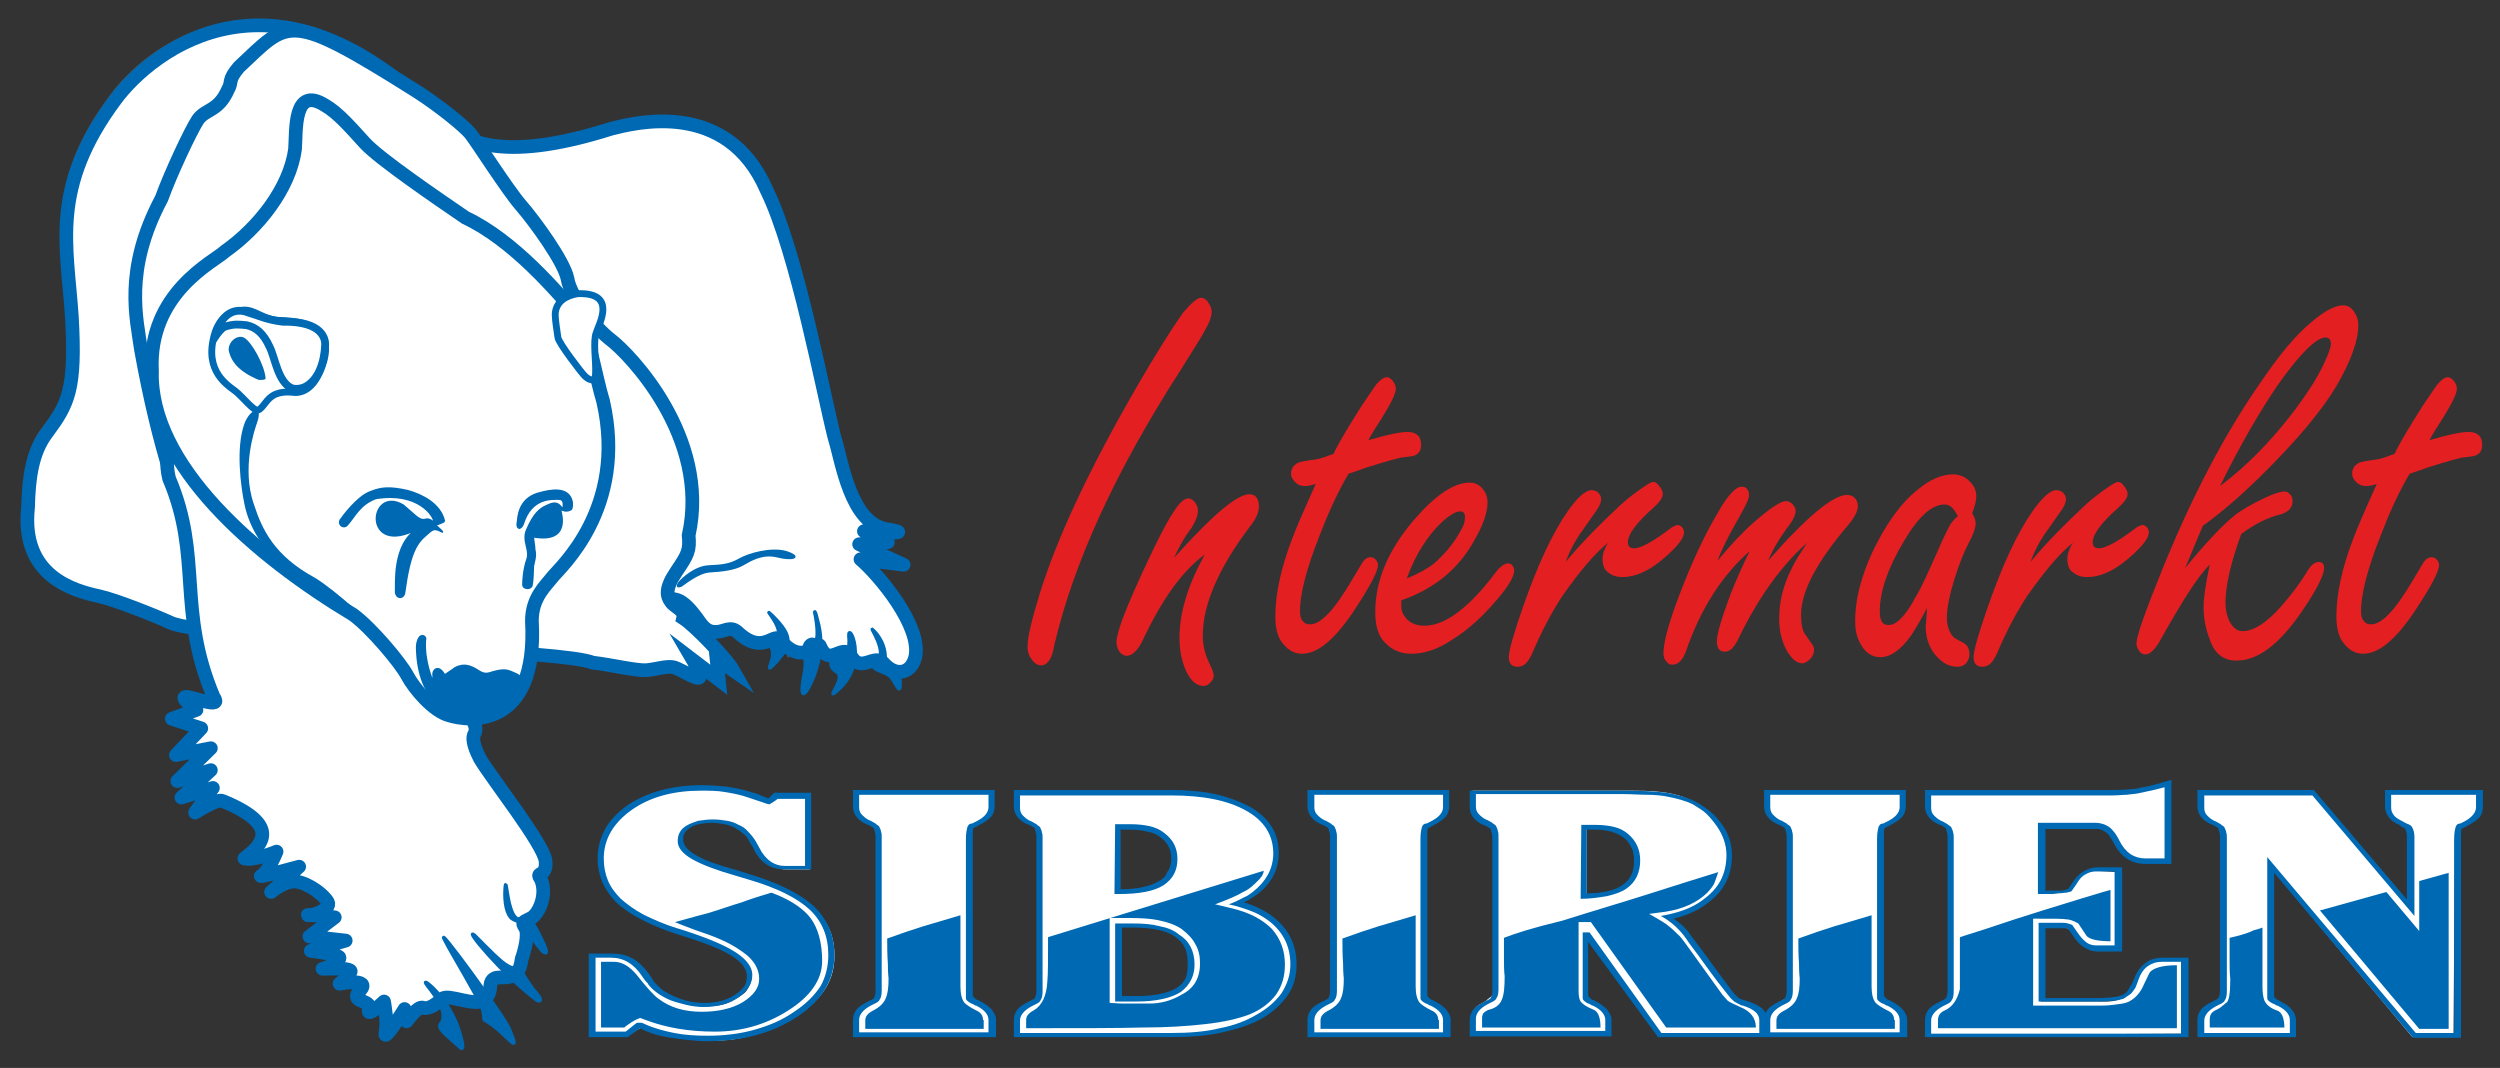 <?xml version="1.0" encoding="utf-8"?>
<!-- Generator: Adobe Illustrator 28.0.0, SVG Export Plug-In . SVG Version: 6.00 Build 0)  -->
<svg version="1.1" id="Variante_x5F_02_x5F_Hell" xmlns="http://www.w3.org/2000/svg" xmlns:xlink="http://www.w3.org/1999/xlink"
	 x="0px" y="0px" viewBox="0 0 365.2 156" style="enable-background:new 0 0 365.2 156;" xml:space="preserve">
<rect x="0" y="0" width="365.2" height="156" fill="#333333" stroke="none"/>
<style type="text/css">
	.st0{fill:#4F4F4F;}
	.st1{fill:#FFFFFF;stroke:#0069B4;stroke-width:2;stroke-linejoin:round;stroke-miterlimit:10;}
	.st2{fill:#0069B4;stroke:#0069B4;stroke-width:0.25;stroke-miterlimit:10;}
	.st3{fill:#FFFFFF;stroke:#0069B4;stroke-width:2;stroke-miterlimit:10;}
	.st4{fill:#0069B4;}
	.st5{fill:#0069B4;stroke:#0069B4;stroke-width:0.5;stroke-miterlimit:10;}
	.st6{fill:none;stroke:#0069B4;stroke-miterlimit:10;}
	.st7{display:none;fill:#FFFFFF;}
	.st8{fill:#FFFFFF;stroke:#0069B4;stroke-width:1.138;stroke-miterlimit:10;}
	.st9{fill:#FFFFFF;stroke:#0069B4;stroke-linejoin:round;stroke-miterlimit:10;}
	.st10{fill:#FFFFFF;}
	.st11{fill:#E31F21;}
</style>
<path class="st0" d="M124.9,81l6.3,0.8l-6.5-3l4.2-0.3l-3.5-1.6c0,0,8.6,0.6,3.3-0.3c-5.3-0.9-6.5-10-7.6-13.4
	c-1.7-6.2-5.5-27.2-9.9-36.1c-5.8-13.5-19.4-9.8-22.7-9c-10.6,3.3-16.6,3-20.2,1.7c-0.2-0.3-0.4-0.6-0.5-0.7
	c-0.9-1.1-4.6-4.1-7.9-6.2c-0.3-0.2-0.6-0.4-0.8-0.5c-21.8-18.5-38-5.3-42.9,1.3C6.5,26.5,9.1,34.9,9.8,45.5
	c0.7,10.6-0.4,12.7-3.7,17C4,65.2,3.5,68.9,3.4,73.3c-1.2,10.1,6.7,12.2,10.4,13.1c2.3,0.5,8.1,2.8,10.5,3.9
	c0.5,0.2,1.7,0.5,3.2,0.7c0.4,3.2,1.2,6.6,2.8,10.4c1.4,1.9-2.9,0-4,0c-1.1,0,1.5,1.9,1.5,1.9l-3.6,1.3l4.3,1.4l-3.7,3.9l5.1-1
	l-4.9,4.8l4.9-1.6l-4.3,4l4.6-1.4l-2.6,3.6c0,0,3.3-2.1,4-1.7c9.6,3.9,4.8,7.1,3.2,8.4c1.4,0.4,4.7-1,4.7-1s-1.2,3-2.2,3.5
	c-1,0.5,5.5-1.3,5.5-1.3l-4.1,3.7c0,0,2.1-1.8,3.8-1.5c1.8,0.3,4,2,4.5,3c0.4,0.8-1.3,1.6-2.3,1.8c1.1,0.1,3.3,0.3,3.3,0.3l-3.7,2.8
	l5.3,0.6l-5.1,1.5c0,0,4.2,0.5,4.2,1c0,0.5-1.5,1.4-2.4,1.6c-0.8,0.1,4.5-0.3,4,0.5c-0.4,0.8-1.6,1.7-1.6,1.7s4.7-0.9,3,1
	c-1.7,1.9,1.8,1.2,1.3,2.7c-0.5,1.5,2.2-1.1,2.2-1.1s0.6,3.1,0.2,4.6c-0.3,1.5,2.8-3.5,2.8-3.5l0.3,1.8c0,0,1.6-2.3,2.4-2
	c0.7,0.3,1.6-0.3,2.4-1c0.4,0.3,0.7,0.6,0.8,0.8c0.3,0.4,0.5,0.1,0.3-0.8c0-0.2-0.1-0.3-0.1-0.5c1.5,0,4.4,1.3,5.5,0.3
	c0.3-0.3,0.5-0.6,0.6-0.9c1.6,1.4,2.3,2.4,1-0.8c-0.1-0.2-0.3-0.6-0.6-1c0.1-0.1,0.1-0.2,0.3-0.3c0.9-0.7,3.7,0.9,4.1-2.9
	c0,0,0-0.1,0-0.1c0,0,0.1,0.1,0.1,0.1c0.3,0.2,1,0.3,0.1-0.9c0.4-1.2,0.7-3,0.3-3.7c-0.6-0.9-0.2-0.8,0.9-1.4
	c1.1-0.6,2.4-3.4,1.4-5.7c-0.9-1.2,0.9-0.1,0.7-2.6c-0.2-2.4-7.9-12.1-9.6-15c-0.5-1-1.3-2.7-0.8-3.6c0.3-0.6,0.2-1.2-0.4-2.3
	c0.1,0,0.2,0,0.2,0c3.6,0.1,6.9-2,7.1-4.7c0,0,0-0.1,0-0.1c0.6-1.2,1-2.7,1.2-4.5c4.4,0.3,7.8,0.7,9,1.2c2.6,0.3,6.4,1.2,7.8,1.1
	s3.1-0.7,4.1-0.4c1,0.3,4,2.3,3.7,1.2c-0.3-1.1-1-2.3-1-2.3l3.8,2.9l-0.3-2.8c0,0,1.4,0.7,2.4,1.4c-0.9-1.6-5.6-6.5-7.3-7.6
	c0.3-1.2-1.3-1.6-1.8-2.4c-0.1-0.2-0.3-0.5-0.4-0.7c0.3,0.2,0.6,0.3,1.2,0.4c1.1,0.2,2.1,1.4,3,2.7c0.9,1.3,1.5,2.1,2.9,2
	c1,0,2-0.9,3,0c3.8,3.7,5.3,0,6.3,1.2c0.8,1,1.5,1.4,2.2,1.7c-0.2,1.6,0.1,2,1.1,0.1c1.5-0.2,2.4-1.6,2.5-0.9
	c0.4,0.9,0.8,1.3,1.3,1.3c-0.4,0.8-0.7,1.2,0.4,0.3c0.1-0.1,0.2-0.2,0.4-0.4c0.8-0.3,1.7-0.9,2.4-0.1c1.5,2.9,3.5-0.3,4.9,1.3
	c1.8,2,4,1.5,4.6-0.9C133.9,90.8,127.5,83.3,124.9,81z"/>
<path id="Korper_x5F_00_00000150082361866694452250000006842861391858942138_" class="st1" d="M46.9,93.3C42.4,93.3,27.4,92.1,25,91
	s-8.2-3.4-10.5-3.9C10.8,86.3,3,84.2,4.1,74.1c0.1-4.3,0.6-8,2.7-10.8c3.2-4.3,4.3-6.4,3.7-17c-0.7-10.6-3.2-18.9,6.4-31.8
	c5.3-7.1,23.6-21.9,48,3.4c2.5,2.4,7.7,6.2,24.4,0.9c3.2-0.8,16.9-4.5,22.7,9c4.4,8.9,8.3,29.9,9.9,36.1c1.1,3.5,2.3,12.5,7.6,13.4
	c5.3,0.9-3.3,0.3-3.3,0.3l3.5,1.6l-4.2,0.3l6.5,3l-6.3-0.8c2.7,2.3,9,9.8,8,14.3c-0.6,2.4-2.8,2.9-4.6,0.9c-1.4-1.6-3.4,1.7-4.9-1.3
	c-1.3-1.5-3.1,1.9-4.4-1.2c-0.3-1-2.4,3.2-5.8-0.9c-1-1.3-2.5,2.4-6.3-1.2c-1-0.9-2,0-3,0c-1.4,0.1-2-0.7-2.9-2
	c-0.9-1.2-1.9-2.4-3-2.7c-1.1-0.2-1.6-0.3-1.7-1.6c-0.1-1.3-1.4-2-3.5,0C88.2,90.8,79.4,92.3,46.9,93.3z"/>
<path class="st2" d="M99.2,85.1c0.4-0.5,2.3-2.3,4.3-2.4c2-0.1,3.1-0.2,4.5-1c1.4-0.8,4.6-1.7,6.8-1.1c2.5,0.8,1,1.3-1.3,0.7
	c-2.1-0.5-3.8,0.5-5,1.2c-1.2,0.7-3.1,0.9-4.8,1s-3.7,1.8-4.2,2.1C99,85.8,98.8,85.7,99.2,85.1z"/>
<path id="Korper_x5F_01_00000144326456307189850120000012172284961238633378_" class="st3" d="M45.1,93.7c0.6,0.5,37,1.3,41.5,3.1
	c2.6,0.3,6.4,1.2,7.8,1.1c1.4-0.1,3.1-0.7,4.1-0.4c1,0.3,4,2.3,3.7,1.2c-0.3-1.1-1-2.3-1-2.3l3.8,2.9l-0.3-2.8c0,0,1.4,0.7,2.4,1.4
	c-0.9-1.6-5.6-6.5-7.3-7.6c0.3-1.2-1.3-1.6-1.8-2.4c-0.6-0.8-0.9-1.9,0.8-4.4c1.7-2.5,2-3.1,1.8-5.3c3.2-14.4-8.8-26.6-11.3-28.5
	c-2.5-1.9-6-6.4-6.4-9c-0.5-2.5-4.8-8.4-6.8-10.7c-2-2.3-6.5-9.4-7.4-10.5c-0.9-1.1-4.6-4.1-7.9-6.2C41.9,1.4,42.3,2.9,34.9,9.8
	c-1.7,2-0.9,2.1-1.6,3.3c-1.4,3.2-3.3,2.8-4.4,4.4c-1.1,1.7-4,7.9-5.3,11.5c-5.6,10.5-3.6,17.7-3,22.1
	C25.7,79.3,33.9,92.9,45.1,93.7z"/>
<path id="Pfote_x5F_links_00000067200409083749371520000012396519088754058112_" class="st1" d="M27.3,61.2
	c-1.4,1.1-3.7,4.2-2.6,8.7c4.9,11.5,1.1,19.1,6.5,31.9c1.4,1.9-2.9,0-4,0c-1.1,0,1.5,1.9,1.5,1.9l-3.6,1.3l4.3,1.4l-3.7,3.9l5.1-1
	l-4.9,4.8l4.9-1.6l-4.3,4l4.6-1.4l-2.6,3.6c0,0,3.3-2.1,4-1.7c9.6,3.9,4.8,7.1,3.2,8.4c1.4,0.4,4.7-1,4.7-1s-1.2,3-2.2,3.5
	c-1,0.5,5.5-1.3,5.5-1.3l-4.1,3.7c0,0,2.1-1.8,3.8-1.5c1.8,0.3,4,2,4.5,3c0.5,1-2.2,2-2.9,1.9c-0.6-0.2,3.9,0.3,3.9,0.3l-3.7,2.8
	l5.3,0.6l-5.1,1.5c0,0,4.2,0.5,4.2,1c0,0.5-1.5,1.4-2.4,1.6c-0.8,0.1,4.5-0.3,4,0.5c-0.4,0.8-1.6,1.7-1.6,1.7s4.7-0.9,3,1
	c-1.7,1.9,1.8,1.2,1.3,2.7c-0.5,1.5,2.2-1.1,2.2-1.1s0.6,3.1,0.2,4.6c-0.3,1.5,2.8-3.5,2.8-3.5l0.3,1.8c0,0,1.6-2.3,2.4-2
	c0.8,0.3,1.9-0.5,2.8-1.3c0.9-0.8,4.9,1.3,6.2,0.1c1.3-1.2,0.4-2.3,1.3-3c0.9-0.7,3.7,0.9,4.1-2.9c0.4-1.1,1.1-3.7,0.5-4.6
	c-0.6-0.9-0.2-0.8,0.9-1.4c1.1-0.6,2.4-3.4,1.4-5.7c-0.9-1.2,0.9-0.1,0.7-2.6c-0.2-2.4-7.9-12.1-9.6-15c-0.5-1-1.3-2.7-0.8-3.6
	c0.5-0.9-0.1-2-1.9-4.7S66.4,97,66.4,97l-2.8-0.4l3.5-1.4l-5.7-2l3.1-1.7l-5.3,0.9l0.9-2.2c0,0-2.9,1-3.2,0.5
	c-0.4-0.6-12.5-16.4-14.1-18.9c-1.6-2.5-1.9-9.1-3.4-10.2C37.9,60.6,33.9,56.2,27.3,61.2z"/>
<path id="Kopf_x5F_01_00000020385688154803599370000003317162430549464726_" class="st3" d="M84.6,46.4c1.2,1.4,2.5,9,3.5,12.2
	c3.6,15.7-6.4,24.4-7.4,25.7c-1,1.3-3,3-3,6.4c0.9,15.9-9.3,14.7-12.1,13.8c-2.3-0.6-5.1-3.9-6.1-5.8c-1-1.9-5.3-7-7.9-8.9
	c-14.2-8.5-29.8-21.9-29.4-35.6c-0.6-11.4,9.1-16,10.7-17.5c4.8-3.4,9.4-9.1,10.2-14.9c0.2-2.7-0.3-9.4,4.4-6.4
	c1.9,1.1,3.7,3.2,5.8,5.5C55.4,23.2,63.9,29,68,31.8C75,35.1,81.4,42.6,84.6,46.4z"/>
<path id="Kopf_x5F_01_x5F_Patch_00000116237546643049197230000000629000984477565320_" class="st4" d="M55,92.4
	c-0.5,0.5-5.3-4.1-8-5.7c-2.7-1.6-9.8-5.6-11.3-13.1c-0.5-2.4-1.3-8.1,0-11.7c0.8-2.2,2.9-3,1.8,0c-0.2,0.6-2.3,6.4-0.4,11.8
	c1.2,3.7,3,7.5,8.9,10.7C49,86.2,55.4,92,55,92.4z"/>
<path id="Auge_x5F_links_00000093155225634494144940000016640382535345002162_" class="st2" d="M50.7,76.7c-0.4,0.5-1.3,0.1-1-0.7
	c0.4-0.6,2.5-3.4,4.3-4.1c1.7-0.7,2.9-0.8,5.6-0.2c2.1,0.6,4.7,1.9,5.3,4.4c0,0.2-1.3,0.6-1.3,0.6s1.6,1.4,0.8,0.9
	c-1-0.5-1.2-0.3-2.1,0.5c-1.4,1.2-2.4,2.5-3.2,8.4c-0.1,1-1.2,1-1.3,0c0.1-0.8-0.6-7.1,3.3-9.3c-8.2,4.4-7.3-6.4-2.2-3.4
	c1.7,1.4,2.3,2.3,3.2,2.1c0.9-0.3,1.4,0.8,1.3,0.3c0-0.8-2.3-4.4-8.5-3.4C52.5,73.7,51.8,75.5,50.7,76.7z"/>
<path id="Auge_x5F_rechts_00000097470371198007966180000014960769599240478131_" class="st2" d="M77.7,85.5
	c-0.1,0.6-1.3,0.6-1.3-0.1c0-0.6,0.1-2.3,0.6-3.7c0.5-1.4-0.8-2.7,0-4.4c1-2.3,1.9-3,2.8-3.4c0.5-0.2,1.4-0.8,2.1,0.1
	c0.3,0.4,0.4,0.2,0.4,0c0-0.2,0.2-1.1-0.7-1.1c-0.9,0-4-0.3-5.2,3.7c-0.4,0.9-1,0.6-0.8-0.3c0.1-0.7,0.1-3.3,2.9-4.2
	c0.8-0.2,3.8-1.2,4.8,0.5c0.4,0.7,0.3,1.4,0.2,1.7c0,0.2-0.7,0.4-1,0.3c-0.3-0.1-0.6-0.2-0.6,0c0,0.2,1.6,4.8-4,3.8
	c0,0.4,0.2,1.4,0.2,1.9c0.1,0.5,0.2,0.8-0.2,2.4C77.9,83.4,77.8,85.2,77.7,85.5z"/>
<path id="Nase_00000053529825298383217640000008647016284661585813_" class="st5" d="M61.3,93.3C61.2,93.4,61,94,61,94.5
	c0.2,14.3,15,11.3,15.3,5.7c-0.1-0.9-0.3-1.4-1.1-1.7c-0.8-0.3-1.2-0.8-3.2-0.2c-0.6,0.2-1.2,0.4-2-0.1c-0.7-0.4-1.9-1.4-3.5-0.5
	c-0.2,0.2-1.2,0.8-1.3,0.9c-0.1,0-0.2,0.3-0.4,0c-0.8-1.4-1.5-0.6-1.4,0c0,0.6,0.1,1.2,0.1,1.7c0.1,0.4,0,0-0.3-0.5
	c-0.2-0.5-1.4-3.2-1.2-6.3C62.2,93.1,61.6,92.7,61.3,93.3z"/>
<g id="Ohr_x5F_links_1_">
	<path class="st6" d="M37.5,59.9c-0.6-0.1-2-1.8-2.8-2.5c-0.8-0.8-4.6-2.5-3.6-7.6c0.3-1.7,1.2-4.3,4.5-4.5c1.6-0.1,2.9,1.4,5.1,1.5
		c5.8,0.1,7.9,2.3,6.4,6.6c-1.3,3.7-3.2,4.1-4.5,3.9c-0.8-0.1-2.1,0-2.9,0.6C38.7,58.6,38.2,60,37.5,59.9z"/>
	<path class="st7" d="M50.6,70.1c-0.1,0.2-1.8,0.2-3.2,2.5c-0.6-0.9-1.8-2.1-2.4-2.9c-2.3-2.8-2.9-6-1.2-6.4
		c0.8-0.2,2.8-0.1,3.4,0.5c0.9,0.8,1.7,2.9,1.9,3.8C49.4,69,50.7,69.8,50.6,70.1z"/>
	<path class="st4" d="M38.8,55.3c-0.1-1.9-2.1-5.5-3.2-6c-0.9-0.4-2.2,0.5-2.2,1.8c0.3,1.7,1.5,3.2,4.4,4.4
		C38.4,55.5,38.7,55.5,38.8,55.3z"/>
	<path class="st8" d="M42.6,56.7c-2-0.9-2.4-4.4-3.2-6c-0.9-2-2-2.9-3.4-3.2c-1.2-0.1-1.7-0.2-3.1,0.2c-0.6,0.2-1.4,1.4-1.4,1.4
		c0.2-1.6,1.8-4.7,4.9-3.4c1.4,0.4,2.5,1,4.9,1.3c6-0.1,6.2,2.7,6.2,3.3c-0.1,2.7-1,5.2-2.9,6.2C44,56.8,43.2,56.9,42.6,56.7z"/>
</g>
<path id="Ohr_x5F_rechts_00000063610269618374068030000005300867211360328344_" class="st9" d="M81.1,45.9c0,0.9,0.3,2.6,0.4,3.4
	c0.1,0.8,3.4,5.1,3.9,5.6c0.5,0.5,1.6,1.2,1.6-0.4c0.1-1.5-0.4-4.7,0.1-5.9c0.4-1.3,3.1-5.9-2.7-5.7C82.6,43.2,81.2,44.1,81.1,45.9z
	"/>
<path class="st5" d="M65,137.4c-1.8-3.2,8.7,11.1,9.4,12.9c1.9,4.5-0.4,0.6-3.3-1.1c-0.8-0.4-0.1-0.3-0.7-2
	C69.8,145.6,65.9,139.2,65,137.4z"/>
<path class="st5" d="M69.3,136.6c-1.6-1.2,3.8,5.5,9.1,9.5c0.3,0.2,1.3,0.4-0.6-1.7c-0.7-1-1.3-1.9-1.6-2.5c-0.3-0.6-1-0.2-2-0.8
	C73.2,140.6,71.3,138.6,69.3,136.6z"/>
<path class="st5" d="M73.8,129.6c-0.2,2.4,0.3,4.1,1,4.6c0.8,0.5,1.2,0.3,1.7,1c0.4,0.7,2.2,3.2,2.7,3.7c0.6,0.5,0.9,0.5,0.2-1.1
	c-0.3-0.6-1.4-3-2-3.5c-0.5-0.4-1-0.4-1.3-0.1C74.1,134.9,74,127.5,73.8,129.6z"/>
<path class="st5" d="M64.6,149.2c-0.2,0.4-0.7,0.6,0,1.4c0.7,0.8,2.2,2,2.6,2.4c0.3,0.4,0.5,0.1,0.3-0.8c-1.1-5.5-5.1-8.8-5.3-8.7
	C61.7,143.5,65.5,146.9,64.6,149.2z"/>
<path class="st5" d="M112.9,90c3,3,2.7,4.2,0.5,6.7c-2.2,2.3,0.1-0.5-0.7-2c-0.3-0.6-0.1-1.3,1-2C114.1,91.2,111.1,88.3,112.9,90z"
	/>
<path class="st5" d="M119,89.4c0.1-0.2,0.3,0.7,0.6,1.9c0.8,3.5-0.3,6.2-0.7,7.5c-1.7,4-2.1,2.8-1.4-0.5c0.4-1.8-0.2-3,0-3.9
	c0.2-0.9,1.2-1.3,1.7-0.8C119.7,92.5,119,89.4,119,89.4z"/>
<path class="st5" d="M122.4,100.8c-2.1,1.9,1.2-1.7-0.1-2.6c-0.7-0.4-1-0.9-0.9-1.4c0.1-0.5,0.9-0.9,1.4-0.2c0,0,1.5-1,1.2-3.6
	C123.8,90.5,127.1,96.7,122.4,100.8z"/>
<path class="st5" d="M127.7,92.2c0.2,0.2,2.1,2.1,1.5,5c1,0.3,2.2,0.9,2.3,2.4c0,2.5-0.6-0.2-1.7-1c-0.8-0.5-2.8-0.9-2.1-1.6
	C130.4,95.8,126.3,90.6,127.7,92.2z"/>
<path class="st10" d="M109.4,128.1l-2.2-0.6c-2.7-0.8-4.3-1.5-5.5-2.2c-1.3-0.7-2-1.5-2-2.3c0-0.4,0-0.9,0.1-1.2
	c0.2-0.3,0.4-0.8,0.7-1c0.4-0.3,1-0.5,1.5-0.6c0.5-0.1,1.3-0.2,2-0.2c0.6,0,1.5,0.1,2.1,0.2c0.6,0.1,1.3,0.4,1.7,0.6
	c0.5,0.3,1.1,0.7,1.4,1c0.3,0.3,0.7,0.9,0.9,1.4l0.5,0.9c0.5,1.1,1,1.5,1.9,2.1c0.8,0.5,1.3,0.8,2.3,0.8h3.5l0-10.6h-4.8l-0.9,0.8
	c-0.1,0-0.7-0.2-0.8-0.2c-0.7-0.3-1.4-0.4-2.1-0.6c-1.2-0.4-2.3-0.7-3.5-0.9c-1.2-0.2-2.4-0.2-3.7-0.2c-4.3,0-7.4,0.9-10.4,2.9
	c-1.5,1-2.6,2.4-3.3,3.7c-0.7,1.3-0.9,2.1-0.9,3.7c0,2.5,0.6,4.2,2.4,6c1.9,1.7,4.5,3.2,8.4,4.5l2.3,0.7c2.8,0.9,4.7,1.8,6.1,2.7
	c1.4,0.9,2.7,2.3,2.7,3.3c0,0.6-0.5,1.6-0.8,2c-0.3,0.4-1.2,0.9-1.7,1.2c-1.2,0.8-2.6,1-4.4,1c-1.5,0-3-0.3-4.3-0.9
	c-0.7-0.2-1.4-0.7-1.8-1c-0.5-0.3-0.9-0.7-1.3-1.1c-0.1-0.1-0.3-0.5-0.5-0.7c-0.1-0.2-0.6-0.8-0.7-1c-0.7-1.1-1.5-1.4-2.3-1.9
	c-0.9-0.5-1.5-0.6-2.6-0.6h-2.6l-0.1,11.4h5l2-1.1c1.4,0.4,2.5,0.9,4.2,1.3c1.2,0.2,2.5,0.4,3.9,0.5c0.7,0,2.1,0.1,2.6,0.1
	c2.7,0,4.2-0.4,6.3-1c2.2-0.6,4.1-1.5,5.9-2.7c3.6-2.5,5.3-5.1,5.3-8.7c0-2.8-0.9-4.9-2.9-6.8C116.8,131,113.7,129.4,109.4,128.1z"
	/>
<path class="st10" d="M125,117.7c0.3,0.3-0.1,0.8,0.3,1.3c0.3,0.5,0.4,0.6,1.1,1c0.1,0.1,0.5,0.2,0.6,0.3c0.1,0.1,0.5,0.3,0.6,0.3
	l0.7,0.7c0.2,0.2,0,0.7,0,1.1l0,20.6l0,1.7c0,0.5,0,0.9-0.2,1.1c0,0.2-0.5,0.4-0.7,0.5l-0.7,0.4c-0.8,0.4-0.9,0.6-1.3,1.1
	c-0.3,0.4-0.5,1.1-0.5,1.7l0.1,1.8l19.9,0.1v-2.1c0-0.5-0.2-1-0.7-1.5c-0.4-0.5-1.1-0.9-1.9-1.3c-0.1-0.1-0.2-0.1-0.4-0.2
	c-0.1-0.1-0.2-0.2-0.3-0.3c-0.1-0.1-0.1-0.3-0.1-0.5c0-0.2,0-0.3,0-0.5c0-0.2,0-0.4,0-0.6l-0.2-20.3l0-0.9l0-0.5c0-0.6,0-1,0.1-1.2
	l0.3-0.4c0.2-0.1,0.4-0.2,0.7-0.4c0.8-0.4,1.2-0.7,1.6-1.2c0.4-0.4,0.6-0.9,0.6-1.5l-0.1-2.1H125L125,117.7z"/>
<path class="st10" d="M191.4,117.3c0,0.5-0.1,1.1,0.3,1.6c0.3,0.4,0.4,0.7,1.1,1c0.1,0.1,0.5,0.2,0.6,0.3c0.1,0.1,0.6,0.5,0.7,0.6
	l0.4,0.4c0.2,0.2,0.1,0.6,0.1,1.1l0,20.4l-0.1,1.6c0,0.5,0,1.3-0.1,1.5c0,0.1-0.6,0.4-0.7,0.5l-0.7,0.4c-0.8,0.4-0.9,0.4-1.2,0.8
	c-0.3,0.4-0.5,1-0.5,1.6l0,2.1l20-0.1v-2c0-0.5-0.2-1-0.7-1.5c-0.4-0.5-1.1-0.9-1.9-1.3c-0.1-0.1-0.2-0.1-0.4-0.2
	c-0.1-0.1-0.2-0.2-0.3-0.3c-0.1-0.1-0.1-0.3-0.1-0.5c0-0.2,0-0.3,0-0.5c0-0.2,0-0.4,0-0.6l-0.1-20.8v-0.6v-0.6c0-0.6,0-0.7,0.1-1
	l0.1-0.4c0.2-0.1,0.6-0.3,0.9-0.4c0.8-0.4,1.2-0.6,1.5-1.1c0.4-0.4,0.7-0.9,0.7-1.4l0-1.9l-19.8-0.1L191.4,117.3z"/>
<path class="st10" d="M313.3,140.9c-0.8,0.5-1.1,1.4-1.5,2.5c-0.1,0.2-0.3,0.9-0.5,1.2c-0.1,0.3-0.6,0.6-0.7,0.8
	c-0.3,0.5-0.9,0.5-1.4,0.7c-0.8,0.3-1.9,0.2-3.8,0.2l-7.3,0l0-10.8l1.1-0.1h1.4c0.4,0,0.8,0.1,1,0.1l0.7,0.2l0.5,0.7
	c0.5,0.8,0.9,1.4,1.7,1.9c0.6,0.4,1.6,0.6,2.2,0.6h2.6v-11.5l-3.1-0.2c-0.7,0-1.4,0.3-2,0.6c-0.7,0.4-1,0.9-1.4,1.7l-0.7,0.8h-0.6
	c-0.3,0.1-0.8,0.1-1.1,0.2c-0.3,0-0.5,0.1-1.2,0.1l-0.9,0v-9.8l4.1,0h1.2h1c0.5,0,0.8,0,1.1,0c0.3,0,0.7,0,0.9,0.1
	c0.4,0.2,0.9,0.1,1.2,0.4c0.2,0.2,0.7,0.5,0.8,0.7c0.1,0.2,0.4,0.7,0.5,0.9c0.6,1.1,0.7,1.5,1.5,2c0.8,0.5,1.5,1,2.5,1h3.6l0-11.3
	c-1.9,0.5-2.5,0.5-3,0.6c-0.5,0.1-1.3,0.3-1.7,0.3c-0.7,0.1-2.1,0.3-3.6,0.3l-26.7-0.2v1.4c0,0.7-0.1,1.3,0.3,1.8
	c0.3,0.4,0.2,0.6,1,0.9c0.1,0.1,0.5,0.4,0.6,0.5c0.1,0.1,0.4,0.2,0.5,0.2l0.5,0.5c0.7,0.2,0.4,0.8,0.4,1.3l0,21.2l-0.1,1.2
	c0,0.5,0,0.9-0.1,1.1c0,0.1-0.6,0.4-0.8,0.5l-0.7,0.4c-0.8,0.4-0.8,0.6-1.2,1c-0.3,0.4-0.5,0.8-0.5,1.4l0,2.2l37.4-0.2l0.1-10.9
	h-3.5C314.7,140.2,314,140.4,313.3,140.9z"/>
<path class="st10" d="M348.8,115.9l-0.1,2.1c0,0.5,0,0.9,0.4,1.4c0.3,0.4,0.8,0.7,1.5,1c0.2,0.2,0.5,0.3,0.8,0.5l0.3,0.5
	c0.1,0.2,0.3,0.7,0.3,1.2l-0.1,9.9l-14-16.6l-16.3,0v2.1c0,0.5,0.4,1.1,0.7,1.5c0.3,0.4,0.9,0.8,1.7,1.2c0.1,0.1,0.3,0.2,0.4,0.2
	c0.1,0.1,0.3,0.4,0.4,0.4l0,0.3c0.2,0.2,0.1,0.4,0.1,0.8l0.1,20.9l0,1.2c0,0.5,0,0.8-0.2,1c0,0.1-0.3,0.4-0.4,0.5l-0.4,0.2
	c-0.8,0.3-1.4,0.7-1.7,1.2c-0.3,0.4-0.7,1-0.7,1.6v2.2l13.4,0.1l-0.1-2.4c0-0.5-0.3-0.8-0.8-1.3c-0.4-0.5-0.7-0.8-1.5-1.1
	c-0.2-0.1-0.5-0.4-0.6-0.4c-0.1-0.1-0.1-0.4-0.2-0.5c-0.1-0.1-0.1-0.5-0.1-0.7c0-0.2,0-0.3,0-0.5c0-0.2,0-0.7,0-0.9l0-16.8
	l20.7,24.8h6l0.2-27.8l0-0.9l0.1-0.4c0-0.6,0-0.7,0.1-0.9l0.1-0.3c0.2-0.1,0.4-0.3,0.6-0.5c0.8-0.3,1.4-0.6,1.7-1
	c0.4-0.4,0.8-1,0.8-1.6v-2.1H348.8z"/>
<path class="st10" d="M185,133.9c-1.1-0.7-3.1-1.5-4.4-1.9c0.7-0.3,2.1-1,2.7-1.5c2.2-1.6,3.1-3.5,3.1-6c0-2.9-1.4-4.9-4.4-6.6
	c-1.4-0.8-2.8-1.2-4.7-1.6c-1.8-0.4-4.1-0.5-6.6-0.5l-22.3,0l0.1,2.2c0,0.5,0.2,0.8,0.5,1.3c0.3,0.4,0.3,0.5,1.1,0.8
	c0.1,0.1,0.6,0.2,0.7,0.3c0.1,0.1,0.4,0.5,0.5,0.5l0.2,0.5c0.2,0.2,0.2,0.5,0.2,1l0,21.4v1c0,0.5-0.3,1-0.4,1.2
	c0,0.1-0.5,0.3-0.7,0.5l-0.8,0.5c-0.8,0.4-0.9,0.6-1.2,1.1c-0.3,0.4-0.2,0.9-0.2,1.5l0.1,1.7h22.2c2.8,0,5.3-0.2,7.5-0.7
	c2.2-0.5,3.9-1.1,5.5-2c1.7-1,3-2.1,3.9-3.4c0.9-1.3,1.2-2.7,1.2-4.4C188.9,137.7,187.7,135.7,185,133.9z M163.3,120.7
	c0.1,0,0.6,0,0.9,0.1c0.3,0,0.5,0,0.8,0c1,0,1.9,0.1,2.7,0.3c0.8,0.2,1.4,0.5,2,0.9c1.1,0.8,1.9,2,1.9,3.5c0,0.8-0.2,1.5-0.5,2.1
	c-0.3,0.6-0.9,1.2-1.5,1.5c-1.4,0.9-3.8,1.2-6.3,1V120.7z M173.4,143.1c-0.3,0.6-0.7,1.1-1.4,1.5c-1.4,0.9-3.5,1.3-6.2,1.3h-2.4
	v-10.7l1.7,0c1.4,0,2.7,0.1,3.8,0.4c1.1,0.2,2,0.6,2.8,1.1c0.8,0.5,1.3,1.1,1.6,1.8c0.3,0.7,0.5,1.6,0.5,2.6
	C173.8,141.7,173.7,142.4,173.4,143.1z"/>
<path class="st4" d="M121.9,139.5c0,3.6-1.8,6.6-5.4,9c-1.8,1.2-3.8,2.1-6,2.7c-2.2,0.6-4.6,0.9-7.3,0.9c-0.5,0-1.1,0-1.8-0.1
	c-1.4-0.1-2.8-0.3-4-0.5c-1.7-0.3-3-0.8-3.9-1.3l-1.8,1.3h-5.7v-12.2h3.5c1,0,2,0.2,2.9,0.7c0.9,0.5,1.7,1.3,2.4,2.3
	c0.2,0.2,0.3,0.4,0.5,0.7c0.1,0.2,0.2,0.4,0.3,0.5c0.4,0.4,0.8,0.8,1.3,1.2c0.5,0.3,1,0.6,1.7,0.9c1.4,0.6,2.8,0.9,4.3,0.9
	c1.8,0,3.3-0.4,4.5-1.2c0.6-0.4,1-0.8,1.3-1.2c0.3-0.4,0.4-1,0.4-1.5c0-1-0.7-2-2.1-2.9c-1.4-0.9-3.6-1.8-6.4-2.7l-1.9-0.6
	c-3.9-1.3-6.7-2.8-8.6-4.5c-1.8-1.8-2.8-4-2.8-6.5c0-1.6,0.4-3,1.1-4.3c0.7-1.3,1.8-2.4,3.3-3.5c2.9-1.9,6.5-2.9,10.8-2.9
	c1.2,0,2.4,0.1,3.6,0.2c1.2,0.2,2.4,0.4,3.6,0.8c0.8,0.2,1.5,0.5,2.2,0.8c0.3,0.1,0.4,0.2,0.5,0.2h-0.2l0.9-0.9h5.4v11.2h-3.8
	c-1,0-1.9-0.2-2.7-0.7c-0.9-0.6-1.5-1.4-2-2.5l-0.5-0.8c-0.2-0.5-0.5-0.9-0.9-1.2c-0.3-0.3-0.8-0.6-1.3-0.9
	c-0.4-0.2-0.9-0.4-1.5-0.5c-0.6-0.1-1.2-0.2-1.8-0.2c-0.8,0-1.4,0.1-1.9,0.2c-0.5,0.1-1,0.3-1.4,0.6c-0.3,0.2-0.5,0.4-0.7,0.7
	c-0.2,0.3-0.2,0.6-0.2,1c0,0.8,0.7,1.6,2,2.3c1.2,0.7,3.2,1.4,5.8,2.1l1.9,0.6c4.3,1.3,7.4,2.9,9.3,4.6
	C120.9,134.3,121.9,136.7,121.9,139.5z M121,139.5c0-2.7-0.9-4.9-2.7-6.6c-1.8-1.7-4.8-3.2-8.9-4.4l-2-0.6c-2.8-0.8-4.9-1.6-6.3-2.4
	c-1.4-0.8-2.1-1.7-2.1-2.6c0-0.5,0.1-1,0.3-1.3c0.2-0.4,0.5-0.7,1-1c0.5-0.3,1.1-0.5,1.7-0.7c0.7-0.1,1.4-0.2,2.1-0.2
	c0.8,0,1.5,0.1,2.1,0.2c0.6,0.1,1.2,0.3,1.7,0.6c0.5,0.2,1,0.5,1.4,1c0.4,0.4,0.8,0.9,1.1,1.4l0.5,0.9c0.9,1.8,2.2,2.7,3.8,2.7h2.9
	v-9.8h-4c-0.1,0.1-0.4,0.3-0.7,0.5c-0.2,0.1-0.3,0.2-0.5,0.3c-0.1,0-0.5-0.1-1.3-0.4c-0.6-0.2-1.2-0.4-1.8-0.6
	c-1.1-0.4-2.2-0.6-3.4-0.8c-1.1-0.2-2.3-0.2-3.5-0.2c-4,0-7.4,0.9-10.1,2.8c-2.7,1.9-4.1,4.3-4.1,7.1c0,1.2,0.2,2.2,0.6,3.2
	c0.4,1,1.1,1.9,1.9,2.7c0.9,0.8,2,1.6,3.3,2.3c1.4,0.7,3,1.4,4.9,2c0,0,0.4,0.1,1,0.3c0.3,0.1,0.6,0.2,0.9,0.3c3,1,5.3,2,6.8,3
	c1.5,1,2.3,2.1,2.3,3.2c0,1.3-0.7,2.4-2,3.3c-1.3,0.9-3,1.4-5.1,1.4c-0.8,0-1.7-0.1-2.5-0.3c-0.8-0.2-1.6-0.4-2.4-0.7
	c-1.4-0.6-2.5-1.4-3.2-2.3c0-0.1-0.2-0.3-0.4-0.5c-0.2-0.3-0.4-0.5-0.5-0.7c-1.2-1.8-2.7-2.7-4.5-2.7H87v10.8h4.4l1.5-1.2
	c0.1-0.1,0.3-0.1,0.4-0.1c0.1,0,0.2,0,0.3,0c0.2,0,0.4,0.1,0.6,0.2c1.3,0.6,2.8,1,4.3,1.3c1.5,0.3,3.1,0.4,4.9,0.4
	c2.5,0,4.8-0.3,6.9-0.9c2.1-0.6,4-1.4,5.7-2.6c1.7-1.1,3-2.4,3.9-3.8C120.6,142.7,121,141.2,121,139.5z M98.6,134.7
	c0.9,0.4,1.8,0.7,2.8,1.1c1.5,0.5,2.9,1,4,1.5c1.6,0.7,2.8,1.5,3.8,2.3c1.1,1,1.7,2.1,1.7,3.4c0,1.3-0.8,2.4-2.4,3.4
	c-1.5,0.9-3.5,1.4-6,1.4c-2.5,0-4.6-0.6-6.3-1.9c-0.6-0.4-1.7-1.6-3.2-3.5c-1-1.2-2.1-1.9-3.3-1.9h-1.9v9.6h3.4
	c0.3-0.3,0.7-0.5,1.1-0.8c0.3-0.2,0.7-0.4,1.2-0.6l1.1,0.4c2.7,1,6,1.6,9.8,1.6c3.9,0,7.4-1,10.6-3c3.4-2.1,5.1-4.6,5.1-7.3
	c0-2.7-0.6-4.8-1.7-6.3c-1-1.3-2.6-2.4-4.7-3.3l-1-0.4c-2.4,0.7-3.8,1.2-4.3,1.4c-1.7,0.5-3.3,1.1-5,1.6
	C101.4,133.9,99.8,134.4,98.6,134.7z"/>
<path class="st4" d="M145.3,151.5h-20.7V149c0-0.6,0.2-1.1,0.5-1.5c0.3-0.4,0.9-0.8,1.7-1.2l0.6-0.3c0.2-0.1,0.3-0.2,0.3-0.3
	c0.1-0.2,0.2-0.5,0.2-1v-1.1v-21.3c0-0.5-0.1-0.8-0.2-1.1l-0.1-0.3c-0.1,0-0.3-0.1-0.4-0.2c-0.1-0.1-0.3-0.2-0.4-0.2
	c-0.8-0.3-1.3-0.7-1.7-1.2c-0.3-0.4-0.5-0.9-0.5-1.5v-2.4h20.7v2.4c0,0.6-0.2,1.1-0.5,1.5c-0.4,0.4-0.9,0.8-1.7,1.2
	c-0.3,0.2-0.5,0.3-0.8,0.4l-0.1,0.1c-0.1,0.2-0.1,0.6-0.1,1.2v0.3v0.8V144c0,0.2,0,0.4,0,0.6c0,0.2,0,0.4,0,0.5c0,0.3,0,0.4,0.1,0.5
	c0.1,0.1,0.2,0.2,0.3,0.3c0.1,0.1,0.3,0.2,0.4,0.2c0.8,0.4,1.4,0.8,1.9,1.3c0.4,0.5,0.7,1,0.7,1.5V151.5z M144.4,150.8V149
	c0-0.8-0.6-1.5-1.8-2.1l-0.1,0c-0.3-0.2-0.5-0.3-0.6-0.3c-0.4-0.2-0.6-0.4-0.7-0.5c-0.1-0.1-0.1-0.3-0.1-0.4c0-0.2,0-0.4,0-0.6v-1
	v-20.7v-0.8c0-0.8,0.1-1.4,0.2-1.7c0-0.1,0.1-0.3,0.2-0.4c0.1-0.1,0.2-0.2,0.5-0.2l0.6-0.3c1.2-0.6,1.8-1.3,1.8-2.1v-1.8h-18.9v1.8
	c0,0.4,0.1,0.8,0.4,1.1c0.3,0.3,0.7,0.7,1.3,0.9l0.7,0.4c0.1,0.1,0.2,0.2,0.4,0.3c0.1,0.1,0.2,0.2,0.2,0.3c0.1,0.2,0.2,0.4,0.2,0.6
	c0.1,0.2,0.1,0.5,0.1,0.8v21.3v1.1c0,0.6-0.1,1.1-0.3,1.3c0,0.1-0.1,0.2-0.2,0.3c-0.1,0.1-0.3,0.2-0.5,0.3c-0.2,0.1-0.4,0.2-0.6,0.3
	c-1.1,0.6-1.7,1.3-1.7,2.1v1.8H144.4z M143.6,149c0-0.6-0.3-1.1-1-1.4c-0.8-0.4-1.4-0.8-1.7-1.1c-0.4-0.5-0.6-1.3-0.6-2.4v-10.4
	c-3.3,1-5.1,1.5-5.4,1.6c-1.6,0.5-3.4,1.1-5.3,1.8c0,1.1,0,2.3,0.1,3.7c0,1.4,0.1,2.1,0.1,2.1c0,1.3-0.1,2.2-0.4,2.9
	c-0.3,0.8-1,1.4-2,1.9c-0.7,0.4-1,0.8-1,1.4v1.2h17.3V149z"/>
<path class="st4" d="M189.4,140.9c0,1.7-0.4,3.2-1.3,4.5c-0.9,1.3-2.2,2.5-3.8,3.4c-1.6,0.9-3.5,1.5-5.7,2c-2.2,0.5-4.7,0.7-7.5,0.7
	h-23V149c0-0.6,0.2-1.1,0.5-1.5c0.3-0.4,0.9-0.8,1.7-1.2l0.6-0.3c0.2-0.1,0.3-0.2,0.3-0.3c0.1-0.2,0.2-0.5,0.2-1v-1.1v-21.3
	c0-0.5-0.1-0.8-0.2-1.1l-0.1-0.3c-0.1,0-0.3-0.1-0.4-0.2c-0.1-0.1-0.3-0.2-0.4-0.2c-0.8-0.3-1.3-0.7-1.7-1.2
	c-0.3-0.4-0.5-0.9-0.5-1.5v-2.4h23c2.4,0,4.6,0.2,6.4,0.6c1.8,0.4,3.4,1,4.8,1.7c3,1.6,4.5,3.9,4.5,6.9c0,2.5-1.1,4.5-3.2,6.1
	c-0.6,0.4-1.2,0.8-1.9,1.1c1.3,0.4,2.6,1,3.7,1.7C188.1,135.4,189.4,137.8,189.4,140.9z M188.5,140.9c0-1.4-0.3-2.7-0.9-3.8
	c-0.6-1.1-1.5-2.1-2.7-2.9c-0.6-0.4-1.3-0.8-2.1-1.1c-0.8-0.3-1.9-0.7-3.3-1c0.9-0.3,1.6-0.7,2.2-1c0.5-0.2,0.9-0.5,1.3-0.8
	c1-0.8,1.7-1.6,2.2-2.5c0.5-0.9,0.8-2,0.8-3.1c0-2.7-1.3-4.8-4-6.3c-2.7-1.5-6.3-2.2-10.8-2.2H149v1.8c0,0.4,0.1,0.8,0.4,1.1
	c0.3,0.3,0.7,0.7,1.3,0.9l0.7,0.4c0.1,0.1,0.2,0.2,0.4,0.3c0.1,0.1,0.2,0.2,0.2,0.3c0.1,0.2,0.2,0.4,0.2,0.6
	c0.1,0.2,0.1,0.5,0.1,0.8v21.3v1.1c0,0.6-0.1,1.1-0.3,1.3c0,0.1-0.1,0.2-0.2,0.3c-0.1,0.1-0.3,0.2-0.5,0.3c-0.2,0.1-0.4,0.2-0.6,0.3
	c-1.1,0.6-1.7,1.3-1.7,2.1v1.8h22.1c2.7,0,5.1-0.2,7.1-0.7c2.1-0.4,3.9-1.1,5.4-2c1.6-0.9,2.7-1.9,3.6-3.1
	C188,143.8,188.5,142.5,188.5,140.9z M187.7,140.9c0,1.7-0.4,3.1-1.3,4.4c-0.9,1.2-2.2,2.2-3.9,2.9c-1.6,0.6-3.7,1.1-6.4,1.4
	c-2.6,0.3-5.7,0.5-9.2,0.5c-3.5,0.1-9.2,0.1-17,0.1V149c0-0.3,0.1-0.6,0.3-0.8c0.2-0.2,0.4-0.4,0.8-0.6c1.2-0.7,1.9-2.1,2-4.3
	c0.1-1,0.1-3.1,0.1-6.4l31.5-9.7c0,0.5-0.4,1.1-1.3,1.9c-0.6,0.6-1.2,1-1.7,1.2c-0.8,0.5-2.2,1.1-4.1,1.8l2.5,0.6
	c2.5,0.6,4.4,1.6,5.8,3C187.1,137.2,187.7,138.9,187.7,140.9z M175.3,140.7c0-1-0.2-2-0.7-2.8c-0.4-0.8-1.1-1.5-2-2.2
	c-0.9-0.6-2-1-3.5-1.3c-1-0.2-2.4-0.3-4.1-0.3c-0.5,0-1,0-1.5,0c-0.5,0-1,0-1.4,0v12.4c0.5,0,1.2,0.1,2,0.1h3.8
	c1.6,0,3.2-0.4,4.7-1.3C174.4,144.4,175.3,142.9,175.3,140.7z M172,125.5c0,1.7-0.7,2.9-2,3.8c-1.4,0.9-3.6,1.3-6.6,1.3h-0.6
	l0.1-10.2l2.2,0c1.1,0,2,0.1,2.9,0.3c0.8,0.2,1.5,0.5,2.1,1C171.4,122.7,172,123.9,172,125.5z M174.5,140.9c0,1.7-0.7,3-2,4
	c-1.4,0.9-3.6,1.4-6.4,1.4h-3.2v-11.4c0.3,0,0.5,0,0.7,0c0.2,0,0.3,0,0.5,0l1.4,0c1.5,0,2.8,0.1,3.9,0.4c1.1,0.2,2.1,0.6,2.8,1.2
	C173.7,137.4,174.5,138.9,174.5,140.9z M171.1,125.5c0-1.4-0.5-2.4-1.6-3.2c-0.5-0.4-1.1-0.7-1.9-0.8c-0.7-0.2-1.5-0.3-2.5-0.3
	c-0.2,0-0.5,0-0.8,0c-0.3,0-0.4,0-0.6-0.1v8.8c2.4,0,4.3-0.4,5.6-1.2c0.6-0.3,1-0.7,1.2-1.3C170.9,126.9,171.1,126.2,171.1,125.5z
	 M173.5,140.9c0-1-0.1-1.8-0.4-2.4c-0.3-0.7-0.8-1.2-1.5-1.7c-0.7-0.5-1.6-0.8-2.6-1c-1-0.2-2.2-0.3-3.5-0.3l-1.6,0v10h2.2
	c2.5,0,4.5-0.4,5.8-1.2c0.6-0.4,1-0.8,1.3-1.4C173.4,142.3,173.5,141.7,173.5,140.9z"/>
<path class="st4" d="M211.8,151.5H191V149c0-0.6,0.2-1.1,0.5-1.5c0.3-0.4,0.9-0.8,1.7-1.2l0.6-0.3c0.2-0.1,0.3-0.2,0.3-0.3
	c0.1-0.2,0.2-0.5,0.2-1v-1.1v-21.3c0-0.5-0.1-0.8-0.2-1.1l-0.1-0.3c-0.1,0-0.2-0.1-0.4-0.2c-0.1-0.1-0.3-0.2-0.4-0.2
	c-0.8-0.3-1.3-0.7-1.7-1.2c-0.3-0.4-0.5-0.9-0.5-1.5v-2.4h20.7v2.4c0,0.6-0.2,1.1-0.5,1.5c-0.4,0.4-0.9,0.8-1.7,1.2
	c-0.3,0.2-0.5,0.3-0.8,0.4l-0.1,0.1c-0.1,0.2-0.1,0.6-0.1,1.2v0.3v0.8V144c0,0.2,0,0.4,0,0.6c0,0.2,0,0.4,0,0.5c0,0.3,0,0.4,0.1,0.5
	c0.1,0.1,0.2,0.2,0.3,0.3c0.1,0.1,0.3,0.2,0.4,0.2c0.8,0.4,1.4,0.8,1.9,1.3c0.4,0.5,0.7,1,0.7,1.5V151.5z M210.8,150.8V149
	c0-0.8-0.6-1.5-1.8-2.1l-0.1,0c-0.3-0.2-0.5-0.3-0.6-0.3c-0.4-0.2-0.6-0.4-0.7-0.5c-0.1-0.1-0.1-0.3-0.1-0.4c0-0.2,0-0.4,0-0.6v-1
	v-20.7v-0.8c0-0.8,0.1-1.4,0.2-1.7c0-0.1,0.1-0.3,0.2-0.4c0.1-0.1,0.2-0.2,0.5-0.2l0.6-0.3c1.2-0.6,1.8-1.3,1.8-2.1v-1.8H192v1.8
	c0,0.4,0.1,0.8,0.4,1.1c0.3,0.3,0.7,0.7,1.3,0.9l0.7,0.4c0.1,0.1,0.2,0.2,0.4,0.3c0.1,0.1,0.2,0.2,0.2,0.3c0.1,0.2,0.2,0.4,0.2,0.6
	c0.1,0.2,0.1,0.5,0.1,0.8v21.3v1.1c0,0.6-0.1,1.1-0.3,1.3c0,0.1-0.1,0.2-0.2,0.3c-0.1,0.1-0.3,0.2-0.5,0.3c-0.2,0.1-0.4,0.2-0.6,0.3
	c-1.1,0.6-1.7,1.3-1.7,2.1v1.8H210.8z M210.1,149c0-0.6-0.3-1.1-1-1.4c-0.8-0.4-1.4-0.8-1.7-1.1c-0.4-0.5-0.6-1.3-0.6-2.4v-10.4
	c-3.3,1-5.1,1.5-5.4,1.6c-1.6,0.5-3.4,1.1-5.3,1.8c0,1.1,0,2.3,0.1,3.7c0,1.4,0.1,2.1,0.1,2.1c0,1.3-0.1,2.2-0.4,2.9
	c-0.3,0.8-1,1.4-2,1.9c-0.7,0.4-1,0.8-1,1.4v1.2h17.3V149z"/>
<path class="st10" d="M277.4,147.6c-0.4-0.5-1.1-0.9-1.9-1.3c-0.1-0.1-0.2-0.1-0.4-0.2c-0.1-0.1-0.2-0.1-0.2-0.2
	c-0.1-0.1-0.3,0-0.3-0.3c0-0.2,0-0.5,0-0.7c0-0.2,0-0.7,0-0.9l0-19.9l0-1.1v-0.7c0-0.6-0.1-0.7,0-0.9l0.1-0.7
	c0.2-0.1,0.5-0.3,0.8-0.5c0.8-0.4,1.2-0.4,1.6-0.9c0.4-0.4,0.6-1,0.6-1.5v-2.1h-19.7v2.1c0,0.5,0.3,1.1,0.6,1.6
	c0.3,0.4-0.1,0.2,0.7,0.5c0.1,0.1,0.4,0.2,0.5,0.2c0.1,0.1,0.6,0.3,0.8,0.4l0.5,0.8c0.2,0.4,0.2,1.5,0.2,2v18.9l0,1.5
	c0,0.5,0,1.6-0.1,1.8c0,0.1-0.7,0.6-0.9,0.7l-0.7,0.4c-0.8,0.4-1,1-1.3,1.4c-0.1,0.2-1,0.6-1,0.2c-0.1-0.3-0.2-0.5-0.4-0.7
	c-0.5-0.5-1.2-0.8-2.2-1c-0.3-0.1-0.5-0.3-0.8-0.4c-0.1,0-0.3-0.3-0.4-0.4c0-0.1-0.1-0.2-0.3-0.3c-0.1-0.1-0.8-0.7-1.9-2.2
	c-0.5-0.7-1.5-2-3-4.1c-0.5-0.7-1.2-1.7-1.7-2.4c-0.5-0.7-0.9-1.1-1.3-1.5c-0.2-0.2-1-0.9-1.6-1.3c1.9-0.4,3.9-1.2,5.2-2.2
	c2.5-1.8,3.6-3.9,3.6-6.9c0-1.6-0.3-2.8-1.3-4.2c-0.5-0.8-1.3-1.7-1.9-2.2c-0.6-0.5-1.5-1-2.3-1.5c-1.2-0.6-2.6-1-4.3-1.2
	c-1.5-0.2-3.3-0.2-6.1-0.2l-21.5,0l0,1.9c0,0.5,0,1.2,0.4,1.7c0.3,0.4,0.9,0.7,1.6,1c0.1,0.1,0.4,0.2,0.5,0.3
	c0.1,0.1,0.2,0.3,0.3,0.3l0,0.2c0.2,0.2,0.3,0.8,0.3,1.3l0.1,21.4c0,0.5,0.2,1.3-0.4,1.9c0,0.1-0.7,0.5-0.8,0.7l-0.7,0.4
	c-0.8,0.4-0.9,0.7-1.2,1.2c-0.3,0.4-0.3,0.7-0.3,1.3l0.1,1.8h20.1v-2c0-0.5-0.2-1-0.7-1.5c-0.4-0.5-1.1-0.9-1.9-1.3
	c-0.1-0.1-0.2-0.1-0.4-0.2s-0.2-0.2-0.3-0.3c-0.1-0.1-0.1-0.3-0.1-0.5c0-0.2,0-0.3,0-0.5c0-0.2,0-0.4,0-0.6v-7.6l10.6,14.7h14.9h0.5
	l20.3-0.1v-2C278.1,148.6,277.9,148.1,277.4,147.6z M238.4,127.9c-0.3,0.6-0.7,1.1-1.3,1.5c-0.6,0.4-1.3,0.7-2.2,0.9
	c-0.9,0.2-1.9,0.3-3.1,0.3V121l1.2,0c1.8,0,3.2,0.4,4.2,1.1c0.6,0.5,1,1,1.2,1.6c0.3,0.6,0.4,1.2,0.4,2
	C238.8,126.6,238.7,127.3,238.4,127.9z"/>
<path class="st4" d="M232,137.6v6.4c0,0.2,0,0.4,0,0.6c0,0.2,0,0.4,0,0.5c0,0.3,0,0.4,0.1,0.5c0.1,0.1,0.2,0.2,0.3,0.3
	s0.3,0.2,0.4,0.2c0.8,0.4,1.4,0.8,1.9,1.3c0.4,0.5,0.7,1,0.7,1.5v2.5h-20.7V149c0-0.6,0.2-1.1,0.5-1.5c0.3-0.4,0.9-0.8,1.7-1.2
	l0.6-0.3c0.2-0.1,0.3-0.2,0.3-0.3c0.1-0.2,0.2-0.5,0.2-1v-22.3c0-0.5-0.1-0.8-0.2-1.1l-0.1-0.3c-0.1,0-0.2-0.1-0.4-0.2
	c-0.1-0.1-0.3-0.2-0.4-0.2c-0.8-0.3-1.3-0.7-1.7-1.2c-0.3-0.4-0.5-0.9-0.5-1.5v-2.4H237c2.8,0,4.9,0.1,6.4,0.3
	c1.7,0.3,3.1,0.7,4.3,1.3c0.9,0.5,1.6,1,2.2,1.5c0.6,0.5,1.2,1.2,1.7,1.9c1,1.4,1.4,2.9,1.4,4.5c0,3-1.3,5.4-3.8,7.1
	c-1.3,1-2.8,1.6-4.7,2.1c0.6,0.4,1,0.8,1.3,1c0.3,0.3,0.8,0.8,1.3,1.6c0.5,0.7,1.1,1.4,1.6,2.1c1.5,2.1,2.5,3.4,3,4.1
	c1.1,1.5,1.7,2.3,1.9,2.4c0.1,0.1,0.2,0.2,0.3,0.3c0.1,0.1,0.2,0.2,0.3,0.2c0.3,0.1,0.6,0.2,0.9,0.3c1,0.3,1.8,0.7,2.3,1.1
	c0.5,0.5,0.8,1,0.8,1.6v2.6h-16L232,137.6z M242.6,133.8c2.4-0.4,4.5-1.1,6.1-2.3c1.1-0.8,2-1.7,2.6-2.8c0.6-1.1,0.9-2.4,0.9-3.8
	c0-1.5-0.5-2.9-1.4-4.2c-0.5-0.7-1-1.3-1.5-1.8c-0.5-0.5-1.2-0.9-2-1.4c-1-0.5-2.4-0.9-4.1-1.2c-0.6-0.1-1.5-0.2-2.6-0.2
	c-1.1,0-2.3-0.1-3.5-0.1h-21.5v1.8c0,0.4,0.1,0.8,0.4,1.1c0.3,0.3,0.7,0.7,1.3,0.9l0.7,0.4c0.1,0.1,0.2,0.2,0.4,0.3
	c0.1,0.1,0.2,0.2,0.2,0.3c0.1,0.2,0.2,0.4,0.2,0.6c0.1,0.2,0.1,0.5,0.1,0.8v22.3c0,0.6-0.1,1.1-0.3,1.3c0,0.1-0.1,0.2-0.2,0.3
	c-0.1,0.1-0.3,0.2-0.5,0.3c-0.2,0.1-0.4,0.2-0.6,0.3c-1.1,0.6-1.7,1.3-1.7,2.1v1.8h18.9V149c0-0.8-0.6-1.5-1.8-2.1l-0.1,0
	c-0.3-0.2-0.5-0.3-0.6-0.3c-0.4-0.2-0.6-0.4-0.7-0.5c-0.1-0.1-0.1-0.3-0.1-0.4c0-0.2,0-0.4,0-0.6v-1v-7.9h1l10.5,14.7H257v-1.9
	c0-0.9-0.8-1.6-2.4-2.1c-0.2,0-0.4-0.1-0.5-0.2c-0.2-0.1-0.3-0.1-0.4-0.2c-0.3-0.1-0.6-0.4-0.9-0.7c-0.1-0.1-0.7-0.9-1.9-2.4
	c-0.4-0.5-1.4-1.9-3-4.1c-0.5-0.7-1.1-1.4-1.6-2.2C245.3,135.7,244.1,134.6,242.6,133.8z M219.7,137c0,1.1,0,2.2,0,3
	c0,0.9,0,1.8,0.1,2.6c0,1.6-0.1,2.7-0.4,3.4c-0.3,0.8-1,1.3-1.9,1.5c-0.3,0.1-0.6,0.3-0.8,0.5c-0.2,0.3-0.2,0.6-0.2,0.9v1.2h17.3
	c0-1.4-0.3-2.3-1-2.6c-1-0.4-1.6-0.8-1.9-1.2c-0.2-0.3-0.3-0.8-0.3-1.5V144v-9.3h1.8l11,15.4h13.1c0-1.4-0.8-2.4-2.3-3
	c-0.9-0.4-1.5-0.7-1.8-0.9l-0.8-0.9l-5.4-7.5c-0.4-0.5-0.7-1-1.1-1.3c-0.4-0.4-0.8-0.8-1.2-1.1c-0.4-0.4-1.4-1-3-1.9l2.3-0.3
	c2.7-0.4,4.8-1.4,6.2-2.8c0.4-0.4,0.7-0.8,1-1.3c0.2-0.5,0.4-1.1,0.6-1.7c-2.3,0.7-5.8,1.8-10.5,3.3c-4.1,1.3-8.2,2.5-12.3,3.8
	C224,135.5,221.2,136.4,219.7,137z M239.6,125.7c0,1.8-0.7,3.2-2,4.1c-0.7,0.5-1.6,0.8-2.8,1.1c-1.2,0.2-2.5,0.4-3.9,0.4l0.1-10.8
	l2.1,0c1,0,1.9,0.1,2.7,0.3c0.8,0.2,1.4,0.5,2,1C239,122.8,239.6,124.1,239.6,125.7z M231.8,121.2v9.3c1.1,0,2.1-0.1,3-0.3
	c0.9-0.2,1.6-0.5,2.2-0.9c0.6-0.4,1-0.9,1.3-1.5c0.3-0.6,0.4-1.3,0.4-2.1c0-0.7-0.1-1.4-0.4-1.9c-0.3-0.6-0.6-1.1-1.2-1.5
	c-1-0.7-2.3-1.1-4.1-1.1L231.8,121.2z"/>
<path class="st4" d="M278.4,151.5h-20.7V149c0-0.6,0.2-1.1,0.5-1.5c0.3-0.4,0.9-0.8,1.7-1.2l0.6-0.3c0.2-0.1,0.3-0.2,0.3-0.3
	c0.1-0.2,0.2-0.5,0.2-1v-1.1v-21.3c0-0.5-0.1-0.8-0.2-1.1l-0.1-0.3c-0.1,0-0.2-0.1-0.4-0.2c-0.1-0.1-0.3-0.2-0.4-0.2
	c-0.8-0.3-1.3-0.7-1.7-1.2c-0.3-0.4-0.5-0.9-0.5-1.5v-2.4h20.7v2.4c0,0.6-0.2,1.1-0.5,1.5c-0.4,0.4-0.9,0.8-1.7,1.2
	c-0.3,0.2-0.5,0.3-0.8,0.4l-0.1,0.1c-0.1,0.2-0.1,0.6-0.1,1.2v0.3v0.8V144c0,0.2,0,0.4,0,0.6c0,0.2,0,0.4,0,0.5c0,0.3,0,0.4,0.1,0.5
	c0.1,0.1,0.2,0.2,0.3,0.3c0.1,0.1,0.3,0.2,0.4,0.2c0.8,0.4,1.4,0.8,1.9,1.3c0.4,0.5,0.7,1,0.7,1.5V151.5z M277.5,150.8V149
	c0-0.8-0.6-1.5-1.8-2.1l-0.1,0c-0.3-0.2-0.5-0.3-0.6-0.3c-0.4-0.2-0.6-0.4-0.7-0.5c-0.1-0.1-0.1-0.3-0.1-0.4c0-0.2,0-0.4,0-0.6v-1
	v-20.7v-0.8c0-0.8,0.1-1.4,0.2-1.7c0-0.1,0.1-0.3,0.2-0.4c0.1-0.1,0.2-0.2,0.5-0.2l0.6-0.3c1.2-0.6,1.8-1.3,1.8-2.1v-1.8h-18.9v1.8
	c0,0.4,0.1,0.8,0.4,1.1c0.3,0.3,0.7,0.7,1.3,0.9l0.7,0.4c0.1,0.1,0.2,0.2,0.4,0.3c0.1,0.1,0.2,0.2,0.2,0.3c0.1,0.2,0.2,0.4,0.2,0.6
	c0.1,0.2,0.1,0.5,0.1,0.8v21.3v1.1c0,0.6-0.1,1.1-0.3,1.3c0,0.1-0.1,0.2-0.2,0.3c-0.1,0.1-0.3,0.2-0.5,0.3c-0.2,0.1-0.4,0.2-0.6,0.3
	c-1.1,0.6-1.7,1.3-1.7,2.1v1.8H277.5z M276.7,149c0-0.6-0.3-1.1-1-1.4c-0.8-0.4-1.4-0.8-1.7-1.1c-0.4-0.5-0.6-1.3-0.6-2.4v-10.4
	c-3.3,1-5.1,1.5-5.4,1.6c-1.6,0.5-3.4,1.1-5.3,1.8c0,1.1,0,2.3,0.1,3.7c0,1.4,0.1,2.1,0.1,2.1c0,1.3-0.1,2.2-0.4,2.9
	c-0.3,0.8-1,1.4-2,1.9c-0.7,0.4-1,0.8-1,1.4v1.2h17.3V149z"/>
<path class="st4" d="M319.6,151.5h-38.4V149c0-0.6,0.2-1.1,0.5-1.5c0.3-0.4,0.9-0.8,1.7-1.2l0.6-0.3c0.2-0.1,0.3-0.2,0.3-0.3
	c0.1-0.2,0.2-0.5,0.2-1v-1.1v-21.3c0-0.5-0.1-0.8-0.2-1.1l-0.1-0.3c-0.1,0-0.2-0.1-0.4-0.2c-0.1-0.1-0.3-0.2-0.4-0.2
	c-0.8-0.3-1.3-0.7-1.7-1.2c-0.3-0.4-0.5-0.9-0.5-1.5v-2.4h27.4c1.6,0,2.7-0.1,3.5-0.2c0.4-0.1,0.9-0.2,1.5-0.3
	c0.5-0.1,1.7-0.4,3.6-1v12.3h-3.8c-0.9,0-1.8-0.2-2.6-0.7c-0.8-0.5-1.5-1.3-2-2.3c-0.1-0.2-0.3-0.5-0.4-0.7
	c-0.1-0.2-0.3-0.4-0.4-0.6c-0.3-0.3-0.6-0.5-1.1-0.7c-0.2-0.1-0.4-0.1-0.7-0.1c-0.3,0-0.7,0-1.1,0h-0.9h-0.8h-4.6v9h0.9
	c0.6,0,1.1,0,1.4,0c0.3,0,0.6-0.1,0.9-0.2l0.2-0.1l0.5-0.8c0.5-0.8,1.1-1.4,1.8-1.8c0.6-0.3,1.2-0.5,1.9-0.5h3.6V139h-3.6
	c-0.7,0-1.3-0.2-1.9-0.6c-0.7-0.4-1.3-1.1-1.8-1.9l-0.6-0.8l-0.2-0.1c-0.1,0-0.4,0-0.9,0h-1.3h-0.9v10.2h7.1c1.9,0,3.2-0.1,4-0.4
	c0.5-0.2,0.9-0.5,1.1-1c0.1-0.2,0.2-0.4,0.4-0.6c0.1-0.3,0.2-0.5,0.3-0.7c0.4-1.1,1-1.9,1.8-2.5c0.7-0.5,1.5-0.7,2.5-0.7h3.7V151.5z
	 M318.6,150.8v-10.3h-2.8c-0.8,0-1.4,0.2-2,0.6c-0.6,0.4-1.1,1.1-1.4,2c-0.1,0.3-0.2,0.5-0.3,0.8c-0.1,0.3-0.2,0.5-0.3,0.6
	c-0.2,0.3-0.4,0.6-0.7,0.8c-0.3,0.2-0.6,0.4-0.9,0.6c-0.4,0.1-0.9,0.3-1.7,0.3c-0.8,0.1-1.7,0.1-2.7,0.1h-8v-11.5h1.8
	c0.5,0,1,0,1.4,0c0.4,0,0.8,0,1.1,0.1l0.6,0.2l0.7,1c0.4,0.6,0.8,1.1,1.3,1.5c0.5,0.4,1,0.5,1.5,0.5h2.7v-10.8h-2.7
	c-0.5,0-1,0.1-1.5,0.4c-0.6,0.3-1,0.8-1.4,1.5l-0.7,1c-0.1,0-0.2,0.1-0.3,0.1c-0.1,0-0.3,0.1-0.5,0.1c-0.2,0-0.6,0.1-1.1,0.1
	c-0.5,0-0.9,0.1-1.2,0.1h-1.8v-10.4h5.6h0.8c0.9,0,1.5,0,2,0c0.5,0,0.9,0.1,1.2,0.2c0.3,0.1,0.6,0.3,0.8,0.4
	c0.2,0.2,0.4,0.3,0.6,0.6c0.3,0.3,0.6,0.8,0.9,1.4c0.9,1.8,2.2,2.6,3.8,2.6h2.8V115c-1.1,0.3-2,0.5-2.5,0.6c-0.5,0.1-1,0.2-1.4,0.3
	c-0.5,0.1-1,0.1-1.6,0.2c-0.6,0-1.3,0.1-2.1,0.1h-26.5v1.8c0,0.4,0.1,0.8,0.4,1.1c0.3,0.3,0.7,0.7,1.3,0.9l0.7,0.4
	c0.1,0.1,0.2,0.2,0.4,0.3c0.1,0.1,0.2,0.2,0.2,0.3c0.1,0.2,0.2,0.4,0.2,0.6c0.1,0.2,0.1,0.5,0.1,0.8v21.3v1.1c0,0.6-0.1,1.1-0.3,1.3
	c0,0.1-0.1,0.2-0.2,0.3c-0.1,0.1-0.3,0.2-0.5,0.3c-0.2,0.1-0.4,0.2-0.6,0.3c-1.1,0.6-1.7,1.3-1.7,2.1v1.9H318.6z M286.3,136.9v7.6
	c-0.4,1.6-1.1,2.6-2.2,3.1c-0.7,0.3-1,0.8-1,1.4v1.2h34.9V141c-2.1,0-3.5,0.4-4,1.1l-1.1,2.3c-0.5,0.9-1.2,1.6-2.1,2
	c-0.5,0.2-1.3,0.3-2.2,0.4c-0.9,0.1-1.5,0.1-1.8,0.1c-0.3,0-0.6,0-0.8,0H297v-12.7c2.9,0,4.5,0,4.9,0.1c0.4,0,1,0.2,1.7,0.6l1.2,1.8
	c0.4,0.5,1.6,0.8,3.5,0.8v-7.5c0,0-1.5,0.4-4.4,1.3c-4.3,1.3-7.4,2.3-9.3,2.9C291.6,135.2,288.9,136.1,286.3,136.9z"/>
<path class="st4" d="M362.7,117.9c0,0.6-0.2,1.1-0.5,1.5c-0.4,0.4-0.9,0.8-1.7,1.2c-0.3,0.2-0.5,0.3-0.8,0.4l-0.1,0.1
	c-0.1,0.2-0.1,0.6-0.1,1.2v0.3v0.8v28.2h-7l-20.3-24.1v16.6c0,0.2,0,0.4,0,0.6c0,0.2,0,0.4,0,0.5c0,0.3,0,0.4,0.1,0.5
	c0.1,0.1,0.1,0.2,0.2,0.2c0.1,0.1,0.3,0.2,0.5,0.3c0.8,0.4,1.4,0.8,1.8,1.3c0.4,0.5,0.6,1,0.6,1.5v2.5H321V149
	c0-0.6,0.2-1.1,0.5-1.5c0.3-0.4,0.9-0.8,1.7-1.2l0.6-0.3c0.2-0.1,0.3-0.2,0.3-0.3c0.1-0.2,0.2-0.5,0.2-1v-1.1v-21.3
	c0-0.5-0.1-0.8-0.2-1.1l-0.1-0.3c-0.1,0-0.2-0.1-0.4-0.2c-0.1-0.1-0.3-0.2-0.4-0.2c-0.8-0.3-1.3-0.7-1.7-1.2
	c-0.3-0.4-0.5-0.9-0.5-1.5v-2.4h17l13.6,16v-9.1c0-0.5-0.1-0.9-0.2-1.1l-0.1-0.2c-0.3-0.1-0.6-0.3-0.8-0.5c-0.7-0.3-1.3-0.7-1.6-1.2
	c-0.3-0.4-0.5-0.9-0.5-1.5v-2.4h14.3V117.9z M361.7,117.9v-1.8h-12.4v1.8c0,0.5,0.1,0.8,0.4,1.2c0.2,0.3,0.7,0.6,1.3,0.9
	c0.2,0.1,0.5,0.3,0.8,0.4c0.3,0.1,0.5,0.3,0.6,0.5c0.2,0.4,0.3,0.8,0.3,1.4v11.5l-14.9-17.6H322v1.8c0,0.4,0.1,0.8,0.4,1.1
	c0.3,0.3,0.7,0.7,1.3,0.9l0.7,0.4c0.1,0.1,0.2,0.2,0.4,0.3c0.1,0.1,0.2,0.2,0.2,0.3c0.1,0.2,0.2,0.4,0.2,0.6
	c0.1,0.2,0.1,0.5,0.1,0.8v21.3v1.1c0,0.6-0.1,1.1-0.3,1.3c0,0.1-0.1,0.2-0.2,0.3c-0.1,0.1-0.3,0.2-0.5,0.3c-0.2,0.1-0.4,0.2-0.6,0.3
	c-1.1,0.6-1.7,1.3-1.7,2.1v1.8h12.5V149c0-0.8-0.6-1.5-1.8-2.1l-0.1,0c-0.3-0.2-0.5-0.3-0.6-0.3c-0.4-0.2-0.6-0.4-0.7-0.5
	c-0.1-0.1-0.1-0.3-0.1-0.4c0-0.2,0-0.4,0-0.6v-1v-18.9l21.7,25.7h5.6v-27.5v-0.8c0-0.8,0.1-1.4,0.2-1.7c0-0.1,0.1-0.3,0.2-0.4
	c0.1-0.1,0.2-0.2,0.5-0.2l0.6-0.3C361.1,119.4,361.7,118.7,361.7,117.9z M325.7,137c0,1.2,0,2.2,0,3.2c0,1,0,1.9,0.1,2.8
	c0,2.1-0.2,3.3-0.6,3.5c-0.1,0-0.2,0.2-0.5,0.4c-0.3,0.3-0.7,0.5-0.9,0.6c-0.7,0.3-1,0.7-1,1.4v1.2h10.9c0-1.4-0.4-2.3-1.1-2.5
	c-0.9-0.3-1.5-0.8-1.8-1.4c-0.2-0.5-0.3-1.2-0.3-2.2v-8.5c-0.5,0.2-0.9,0.3-1.3,0.4C328.2,136.4,327,136.7,325.7,137z M338.9,133
	l14.5,17.3h4.3v-3.8v-3.1v-2.6v-2.1V137v-1.4v-1.2v-1v-0.9v-0.7v-0.6v-0.5v-0.4v-0.4v-0.3v-0.3c0-0.3,0-0.6,0-0.9c0-0.3,0-0.5,0-0.7
	v-0.2l-4.3,1.2l0,7.3l-4.8-5.7L338.9,133z"/>
<g id="Subline_Kopie">
	<path class="st11" d="M175.4,43.5c0.4,0,0.8,0.2,1.1,0.7c0.3,0.4,0.5,0.9,0.5,1.3c0,0.7-0.3,1.6-1,2.8c-0.3,0.6-1.5,2.5-3.5,5.7
		c-9.6,14.9-15.7,28.3-18.5,40.3c-0.3,1.9-1,2.9-1.9,2.9c-0.5,0-1-0.3-1.4-0.9c-0.4-0.5-0.6-1.1-0.6-1.8c0-1.4,0.6-3.9,1.7-7.5
		c2.6-8.5,7.4-18.6,14.2-30.4c2.8-4.8,5.1-8.5,6.8-10.9C174,44.3,174.9,43.5,175.4,43.5z"/>
	<path class="st11" d="M171.5,81.5c0.3-0.3,0.6-0.7,0.9-1c5-5.5,8.4-8.3,10.1-8.3c0.9,0,1.4,0.6,1.4,1.8c0,0.8-0.4,1.8-1.3,2.9
		c-4.6,6.1-6.9,11.4-6.9,16c0,1.5,0.4,2.9,1.1,4.3c0.3,0.6,0.5,1.1,0.5,1.5c0,0.3-0.1,0.6-0.4,0.9c-0.3,0.4-0.7,0.6-1.1,0.6
		c-1,0-1.8-0.7-2.5-2.1c-0.6-1.3-1-2.9-1-4.9c0-3.7,1.2-7.7,3.7-12.2c-3.3,2.4-6.3,6.6-9.1,12.6c-0.7,1.4-1.5,2.2-2.3,2.2
		c-0.4,0-0.7-0.2-1-0.5c-0.3-0.4-0.5-0.9-0.5-1.5c0-1.5,1.5-5.3,4.4-11.5c1.6-3.4,2.8-5.8,3.8-7.3c0.9-1.5,1.7-2.2,2.3-2.2
		c0.3,0,0.6,0.2,0.9,0.5c0.3,0.4,0.5,0.8,0.5,1.3c0,0.6-0.3,1.5-1,2.6C172.9,78.6,172.1,80.2,171.5,81.5z"/>
	<path class="st11" d="M197,69.2c-1.6,2.7-3,5.8-4.3,9.2c-1.9,4.8-2.8,8.5-2.8,10.8c0,0.7,0.1,1.2,0.4,1.5c0.3,0.4,0.6,0.5,1.1,0.5
		c1.2,0,2.7-1.3,4.4-3.8c1.1-1.6,2-3.2,2.9-4.7c0.5-0.9,0.9-1.3,1.5-1.3c0.3,0,0.6,0.1,0.8,0.4c0.2,0.2,0.3,0.5,0.3,0.7
		c0,1-1.2,3.2-3.5,6.7c-2.8,4.2-5.3,6.3-7.6,6.3c-1.2,0-2.2-0.6-3.1-1.9c-0.5-0.8-0.8-2-0.8-3.5c0-3.3,0.8-7.1,2.5-11.5
		c0.4-1.1,1.5-3.7,3.4-7.9c-0.7,0.2-1.1,0.3-1.5,0.3c-0.5,0-1-0.1-1.3-0.4c-0.5-0.4-0.8-0.9-0.8-1.4c0-0.7,0.3-1.2,1-1.6
		c0.2-0.1,1.1-0.3,2.7-0.5c0.6-0.1,1.4-0.4,2.5-0.8c0.8-1.7,2.2-4,4.1-7c1.1-1.6,1.8-2.7,2.2-3.2c0.6-0.7,1.1-1,1.5-1
		c0.3,0,0.6,0.2,0.9,0.6c0.3,0.4,0.4,0.7,0.4,1.1c0,0.7-0.7,2.1-2,4.2c-0.9,1.4-1.6,2.5-2,3.3c2.7-0.8,4.6-1.2,5.7-1.2
		c1.3,0,2,0.6,2,1.9c0,0.6-0.2,1.1-0.7,1.4c-0.2,0.2-0.9,0.3-1.9,0.4c-0.4,0-2.2,0.5-5.4,1.5C198.8,68.6,197.9,68.9,197,69.2z"/>
	<path class="st11" d="M204.7,87.7v0.7c0,0.6,0.1,1.1,0.4,1.5c0.6,1,1.6,1.5,3,1.5c3,0,6.5-2.6,10.4-7.8c0.7-0.9,1.3-1.3,1.8-1.3
		c0.3,0,0.5,0.1,0.7,0.4c0.1,0.2,0.2,0.4,0.2,0.6c0,1.1-1.2,2.9-3.5,5.4c-1.8,2-3.7,3.6-5.8,4.9c-2,1.3-3.9,1.9-5.7,1.9
		c-1.8,0-3.2-0.7-4.3-2.1c-0.7-1-1-2.3-1-4c0-4.6,1.9-9.1,5.7-13.5c3.1-3.6,5.8-5.4,8.1-5.4c0.6,0,1.2,0.2,1.7,0.7
		c0.6,0.6,0.9,1.3,0.9,2.2c0,1.4-0.6,3.2-1.8,5.3C213.2,83,209.6,86,204.7,87.7z M205.5,84.5c1.7-0.7,3-1.4,4-2.2c1.7-1.5,3-3.1,4-5
		c0.4-0.7,0.5-1.2,0.5-1.8c0-0.5-0.2-0.8-0.7-0.8c-0.6,0-1.5,0.5-2.7,1.6C208.6,78.2,206.8,80.9,205.5,84.5z"/>
	<path class="st11" d="M228.7,82.1c2.4-2.9,5.1-5.6,8.1-8.4c1.1-1,2.3-1.9,3.5-2.7c0.6-0.4,1-0.6,1.2-0.6c0.4,0,0.7,0.3,1.1,0.9
		c0.2,0.3,0.3,0.6,0.3,0.9c0,0.5-0.5,1.2-1.4,2c-2.5,2.2-3.7,3.9-3.7,5c0,0.6,0.3,0.9,0.9,0.9c1,0,2.8-1,5.3-2.9
		c0.4-0.3,0.8-0.5,1.1-0.5c0.2,0,0.4,0.1,0.6,0.3c0.2,0.2,0.3,0.5,0.3,0.8c0,0.8-1,2.1-3,3.8c-2.1,1.8-4.1,2.7-6,2.7
		c-0.8,0-1.5-0.2-2.1-0.7c-0.6-0.4-0.8-1.1-0.8-2c0-0.7,0.3-1.5,0.8-2.3c-1.9,1.5-4.1,4.1-6.7,7.8c-1.5,2.3-3,5.1-4.4,8.4
		c-0.6,1.3-1.2,1.9-2.1,1.9c-0.9,0-1.3-0.5-1.3-1.4c0-0.9,0.7-3.4,2.1-7.4c2.1-6,4.2-10.6,6.5-13.9c1.4-2,2.6-3.1,3.5-3.1
		c0.3,0,0.6,0.1,0.9,0.3c0.3,0.3,0.5,0.6,0.5,1c0,0.4-0.2,1-0.7,1.7c-0.1,0.1-0.7,1-1.9,2.7C230.1,78.9,229.3,80.5,228.7,82.1z"/>
	<path class="st11" d="M250.9,81.9c2-2.4,3.8-4.3,5.3-5.6c2.3-2,3.9-3.1,4.7-3.1c0.4,0,0.7,0.2,1,0.5c0.3,0.3,0.4,0.6,0.4,1
		c0,0.5-0.4,1.4-1.3,2.5c-1.3,1.8-2.2,3.4-2.7,4.7c5.6-6.4,9.5-9.6,11.5-9.6c0.4,0,0.8,0.1,1.1,0.4c0.3,0.3,0.5,0.7,0.5,1.2
		c0,0.8-0.5,1.7-1.5,2.9c-4.5,5.3-6.8,9.6-6.8,13c0,1.4,0.2,2.4,0.7,3l0.9,1.3c0.2,0.2,0.3,0.6,0.3,0.9c0,0.4-0.2,0.8-0.5,1.2
		c-0.4,0.4-0.8,0.7-1.2,0.7c-0.8,0-1.5-0.6-2.2-1.7c-0.8-1.4-1.2-3-1.2-4.8c0-2.5,0.6-5,1.9-7.5c0.4-0.9,1.2-2.1,2.2-3.6
		c-2,1.7-4.1,4.1-6.2,7.2c-1.4,2.1-2.7,4.4-3.9,6.9c-0.6,1.2-1.2,1.8-1.9,1.8c-0.8,0-1.2-0.5-1.2-1.5c0-1.1,0.7-3.4,2-6.9
		c0.8-2,1.7-4.1,2.8-6.3c-4.1,3.6-7.2,8.5-9.3,14.6c-0.5,1.4-1.2,2-2,2c-0.4,0-0.7-0.2-0.9-0.5c-0.3-0.3-0.4-0.7-0.4-1.2
		c0-1.6,0.8-4.5,2.4-8.7c1.7-4.4,3.5-8.4,5.6-11.9c1.4-2.5,2.6-3.7,3.4-3.7c0.7,0,1.1,0.4,1.1,1.3c0,0.4-0.4,1.3-1.3,2.9
		C252.4,78.4,251.4,80.5,250.9,81.9z"/>
	<path class="st11" d="M281.5,88.8c-0.8,1.6-1.6,2.9-2.3,4c-1.5,2.1-3,3.2-4.5,3.2c-1.3,0-2.3-0.7-3-2.1c-0.5-0.9-0.7-2-0.7-3.2
		c0-3,0.8-6.3,2.5-10c1.9-4,4.1-7.2,6.8-9.3c1.7-1.4,3.4-2.1,5-2.1c1,0,1.9,0.4,2.5,1.1c0.6,0.6,0.9,1.3,0.9,2.1
		c0,0.6-0.2,1.4-0.6,2.5c0.4,0.6,0.5,1.1,0.5,1.5c0,0.6-0.3,1.5-1,2.8c-0.7,1.3-1.4,3.1-2.1,5.3c-0.7,2.3-1.1,4.2-1.1,5.6
		c0,1.1,0.3,2.1,0.9,2.8c0.2,0.2,0.7,0.5,1.5,0.9c0.6,0.3,0.9,0.9,0.9,1.7c0,0.5-0.2,0.9-0.5,1.3c-0.4,0.4-0.8,0.5-1.3,0.5
		c-1.3,0-2.4-0.7-3.4-2c-0.8-1.1-1.2-2.4-1.2-4C281.4,90.9,281.4,90,281.5,88.8z M286,75.4c-0.3-0.6-0.6-1-0.9-1.3
		c-0.3-0.3-0.7-0.4-1.1-0.4c-1.8,0-3.8,1.8-5.9,5.4c-2.4,4-3.5,7.4-3.5,10.2c0,0.7,0.1,1.2,0.3,1.5c0.2,0.4,0.6,0.5,1,0.5
		c1.2,0,2.5-1.4,4-4.2c0.9-1.5,1.9-3.8,3.2-6.7c0.8-1.9,1.5-3.2,1.8-3.8C285.2,76.2,285.5,75.8,286,75.4z"/>
	<path class="st11" d="M296.6,82.1c2.4-2.9,5.1-5.6,8.1-8.4c1.1-1,2.3-1.9,3.5-2.7c0.6-0.4,1-0.6,1.2-0.6c0.4,0,0.7,0.3,1.1,0.9
		c0.2,0.3,0.3,0.6,0.3,0.9c0,0.5-0.5,1.2-1.4,2c-2.5,2.2-3.7,3.9-3.7,5c0,0.6,0.3,0.9,0.9,0.9c1,0,2.8-1,5.3-2.9
		c0.4-0.3,0.8-0.5,1.1-0.5c0.2,0,0.4,0.1,0.6,0.3c0.2,0.2,0.3,0.5,0.3,0.8c0,0.8-1,2.1-3,3.8c-2.1,1.8-4.1,2.7-6,2.7
		c-0.8,0-1.5-0.2-2.1-0.7c-0.6-0.4-0.8-1.1-0.8-2c0-0.7,0.3-1.5,0.8-2.3c-1.9,1.5-4.1,4.1-6.7,7.8c-1.5,2.3-3,5.1-4.4,8.4
		c-0.6,1.3-1.2,1.9-2.1,1.9c-0.9,0-1.3-0.5-1.3-1.4c0-0.9,0.7-3.4,2.1-7.4c2.1-6,4.2-10.6,6.5-13.9c1.4-2,2.6-3.1,3.5-3.1
		c0.3,0,0.6,0.1,0.9,0.3c0.3,0.3,0.5,0.6,0.5,1c0,0.4-0.2,1-0.7,1.7c-0.1,0.1-0.7,1-1.9,2.7C298,78.9,297.2,80.5,296.6,82.1z"/>
	<path class="st11" d="M327.4,78c-1.6,4.4-2.3,7.7-2.3,10c0,1.1,0.2,2,0.6,2.8c0.5,0.9,1.1,1.4,1.9,1.4c1.6,0,3.5-1.2,5.7-3.7
		c1.4-1.6,2.6-3.2,3.6-4.8c0.6-1.1,1.2-1.6,1.8-1.6c0.6,0,0.8,0.3,0.8,0.9c0,1-1.1,3.2-3.3,6.4c-3.3,4.8-6.4,7.1-9.5,7.1
		c-1.9,0-3.2-1-3.9-3.1c-0.6-1.5-0.9-3.1-0.9-4.7c0-1.4,0.3-3.4,0.9-6.2c-1.6,1.5-3.9,5.1-7.1,10.8c-0.8,1.5-1.6,2.3-2.3,2.3
		c-0.4,0-0.7-0.2-0.9-0.5c-0.3-0.4-0.4-0.8-0.4-1.1c0-1.1,1.3-4.7,3.8-10.9c4.4-10.8,9.2-19.9,14.3-27.2c2.7-4,5.2-7,7.4-8.8
		c2-1.7,3.5-2.5,4.7-2.5c0.5,0,1,0.2,1.4,0.7c0.5,0.6,0.8,1.3,0.8,2.2c0,2.3-1.1,5.3-3.2,8.9c-2.2,3.7-6,8.2-11.4,13.5
		c-3,2.9-5.7,5.2-8.1,6.9c-0.3,0.7-1.2,2.8-2.6,6.2c3-3.7,5.4-6.2,7.1-7.6c1.1-0.9,2.7-1.8,4.6-2.7c1.3-0.6,2.2-0.9,2.8-0.9
		c0.3,0,0.6,0.1,0.8,0.4c0.3,0.2,0.4,0.6,0.4,1c0,0.9-0.5,1.5-1.6,1.9C331.2,75.6,329.3,76.6,327.4,78z M324.3,71
		c3.9-2.9,7.6-6.7,11-11.2c1.7-2.3,3.1-4.4,4.1-6.5c0.7-1.5,1.1-2.5,1.1-3.1c0-0.6-0.3-0.9-0.8-0.9c-1.3,0-3.7,2.3-7,7
		C330.1,60.1,327.2,65.1,324.3,71z"/>
	<path class="st11" d="M352,69.2c-1.6,2.7-3,5.8-4.3,9.2c-1.9,4.8-2.8,8.5-2.8,10.8c0,0.7,0.1,1.2,0.4,1.5c0.3,0.4,0.6,0.5,1.1,0.5
		c1.2,0,2.7-1.3,4.4-3.8c1.1-1.6,2-3.2,2.9-4.7c0.5-0.9,0.9-1.3,1.5-1.3c0.3,0,0.6,0.1,0.8,0.4c0.2,0.2,0.3,0.5,0.3,0.7
		c0,1-1.2,3.2-3.5,6.7c-2.8,4.2-5.3,6.3-7.6,6.3c-1.2,0-2.2-0.6-3.1-1.9c-0.5-0.8-0.8-2-0.8-3.5c0-3.3,0.8-7.1,2.5-11.5
		c0.4-1.1,1.5-3.7,3.4-7.9c-0.6,0.2-1.1,0.3-1.5,0.3c-0.5,0-0.9-0.1-1.3-0.4c-0.5-0.4-0.8-0.9-0.8-1.4c0-0.7,0.3-1.2,1-1.6
		c0.2-0.1,1.1-0.3,2.7-0.5c0.6-0.1,1.4-0.4,2.5-0.8c0.8-1.7,2.2-4,4.1-7c1.1-1.6,1.8-2.7,2.2-3.2c0.6-0.7,1.1-1,1.5-1
		c0.3,0,0.6,0.2,0.9,0.6c0.3,0.4,0.4,0.7,0.4,1.1c0,0.7-0.7,2.1-2,4.2c-0.9,1.4-1.6,2.5-2,3.3c2.7-0.8,4.6-1.2,5.7-1.2
		c1.3,0,2,0.6,2,1.9c0,0.6-0.2,1.1-0.7,1.4c-0.2,0.2-0.9,0.3-1.9,0.4c-0.4,0-2.2,0.5-5.4,1.5C353.8,68.6,352.9,68.9,352,69.2z"/>
</g>
</svg>
